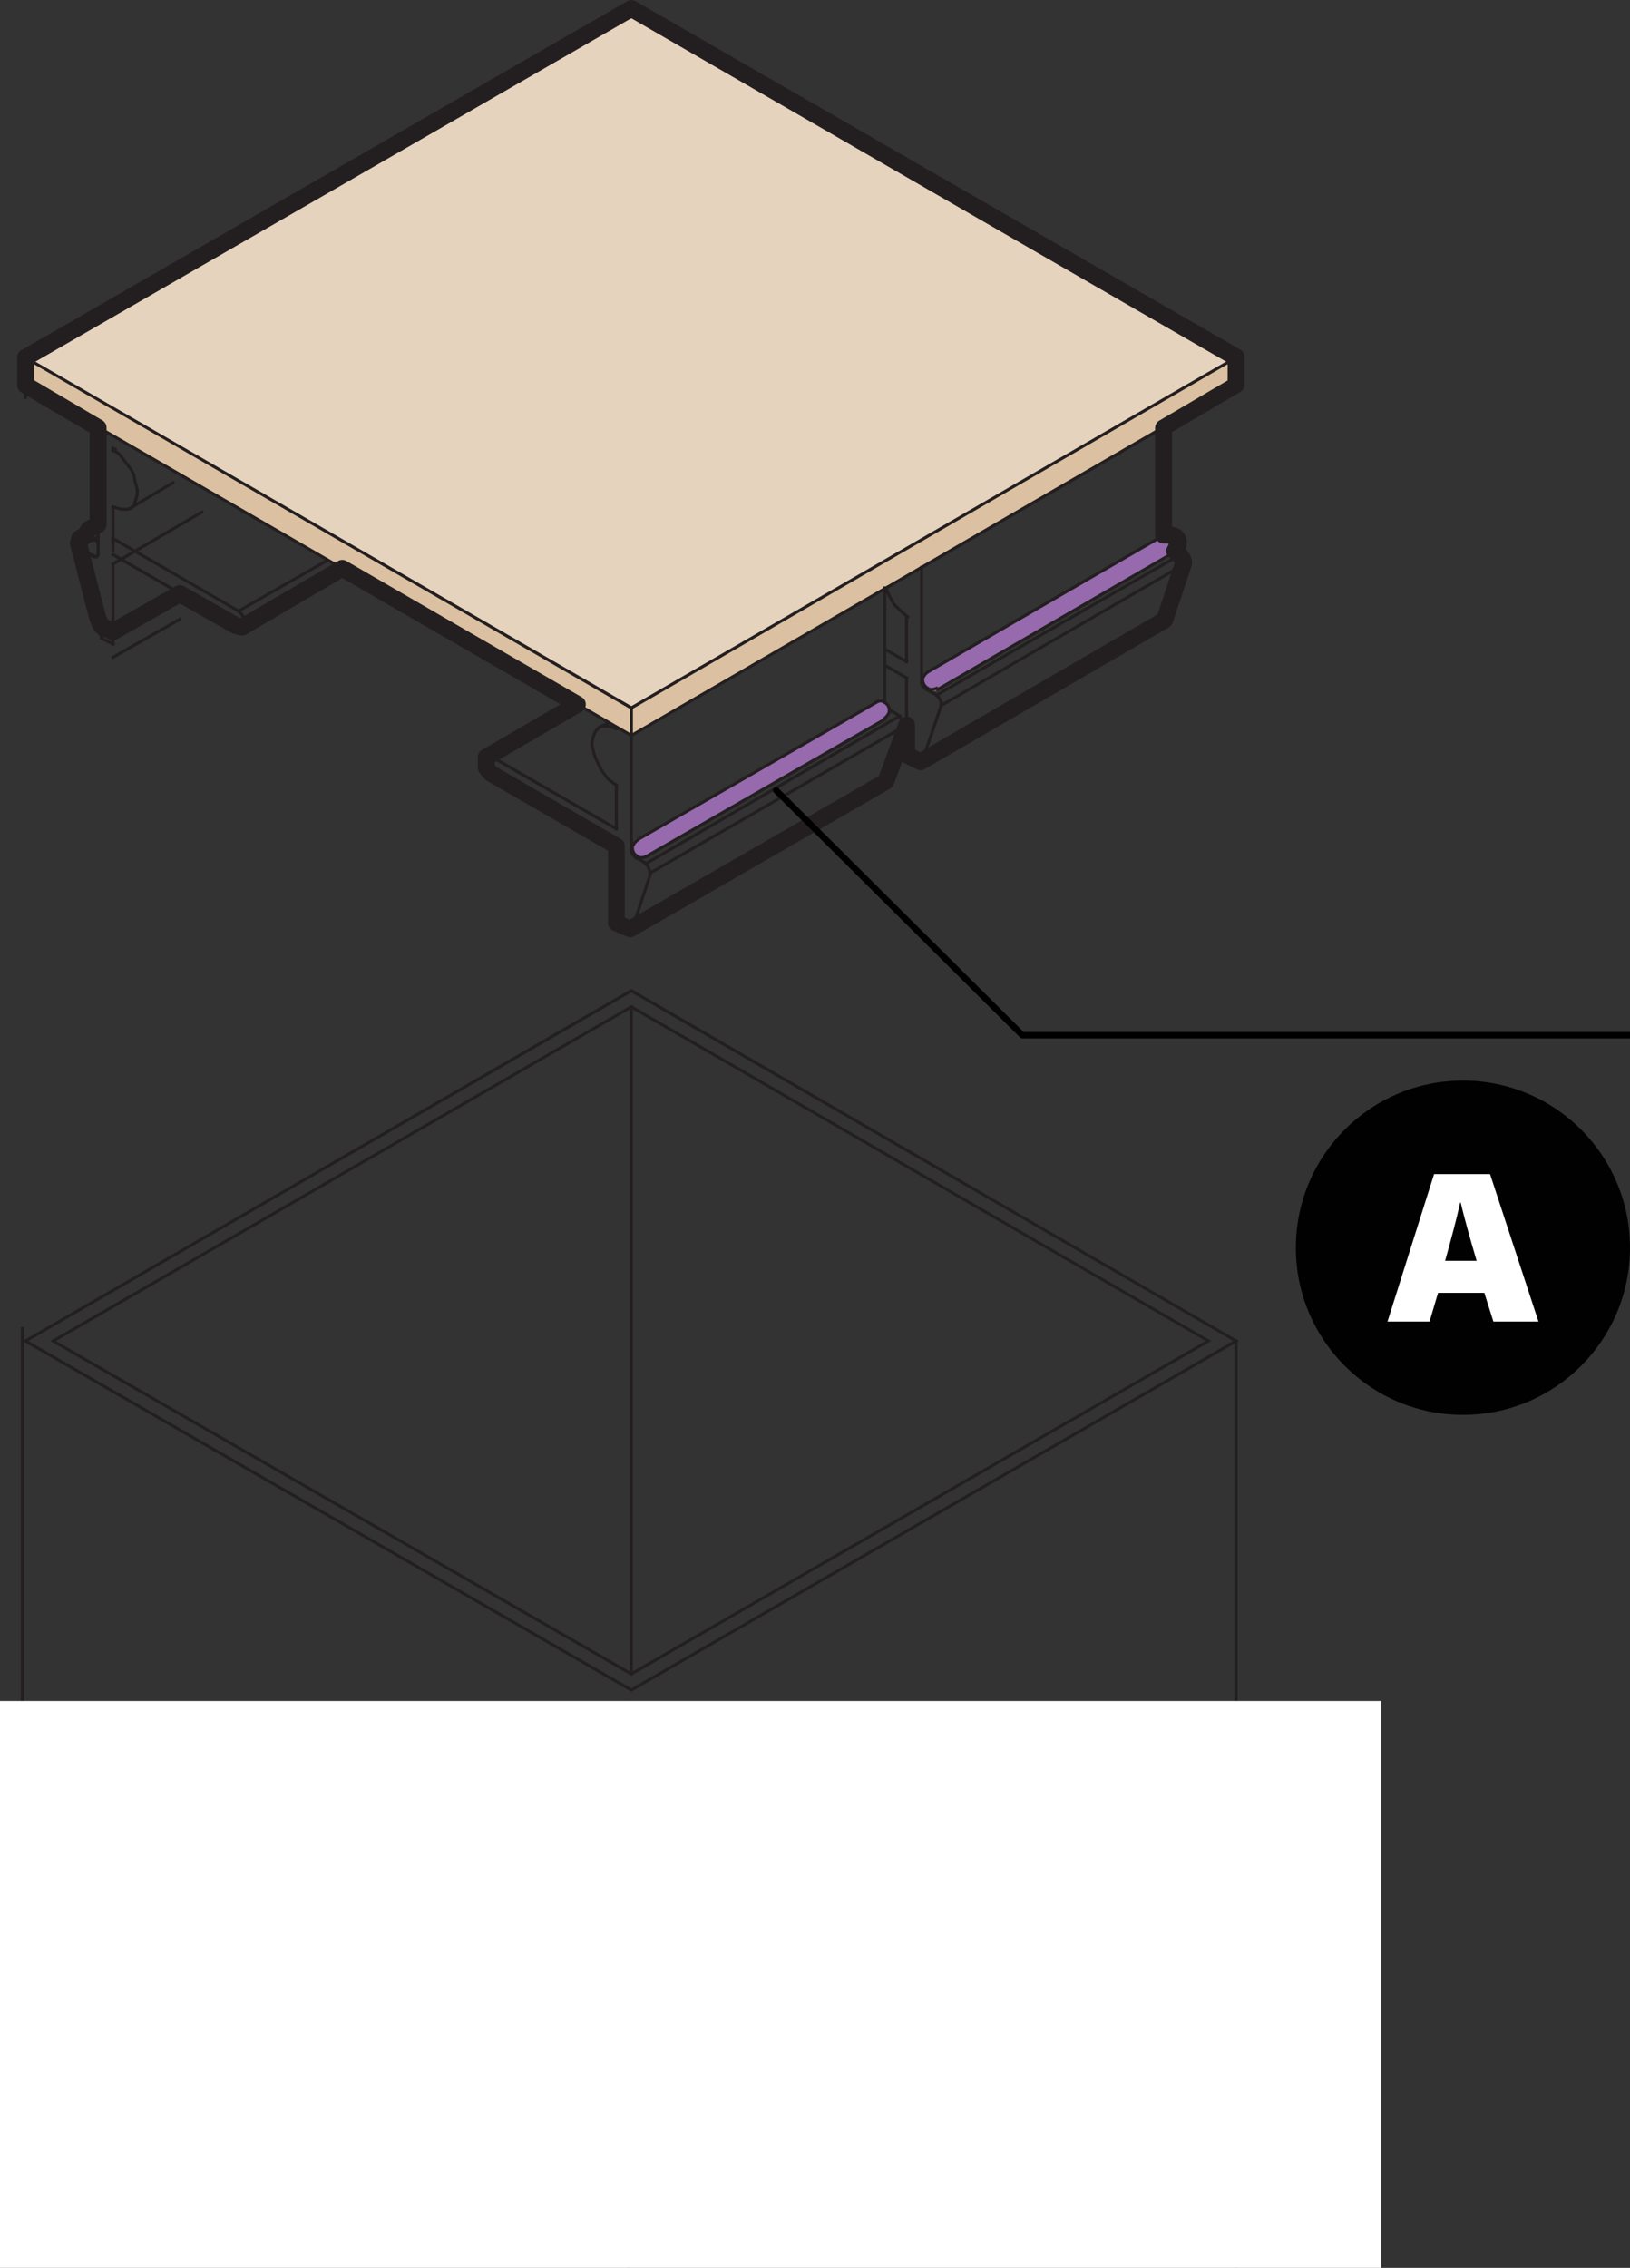 <?xml version="1.0" encoding="UTF-8"?>
<svg xmlns="http://www.w3.org/2000/svg" xmlns:xlink="http://www.w3.org/1999/xlink" id="Layer_1" data-name="Layer 1" viewBox="0 0 122.54 170.42">
  <rect x="0" y="0" width="122.54" height="170.42" fill="#333333" stroke="none"/>
  <defs>
    <style>
      .cls-1 {
        fill: #dbc0a1;
      }

      .cls-1, .cls-2, .cls-3, .cls-4, .cls-5, .cls-6, .cls-7 {
        stroke-width: 0px;
      }

      .cls-2 {
        fill: #966aad;
      }

      .cls-3 {
        fill: #010101;
      }

      .cls-4 {
        fill: #e6d3be;
      }

      .cls-5, .cls-8, .cls-9 {
        fill: none;
      }

      .cls-10 {
        clip-path: url(#clippath-1);
      }

      .cls-8 {
        stroke: #231f20;
        stroke-width: .25px;
      }

      .cls-6 {
        fill: #fff;
      }

      .cls-7 {
        fill: #231f20;
      }

      .cls-11 {
        clip-path: url(#clippath);
      }

      .cls-9 {
        stroke: #000;
        stroke-linecap: round;
        stroke-linejoin: round;
        stroke-width: .48px;
      }
    </style>
    <clipPath id="clippath">
      <rect class="cls-5" x="-13.01" y="0" width="145.1" height="203.73"></rect>
    </clipPath>
    <clipPath id="clippath-1">
      <rect class="cls-5" x="-13.01" y="0" width="145.1" height="203.73"></rect>
    </clipPath>
  </defs>
  <polygon class="cls-4" points="47.48 1.3 1.93 27.53 47.48 53.85 92.94 27.53 47.48 1.3"></polygon>
  <polygon class="cls-1" points="1.92 26.87 1.92 28.95 47.46 55.27 47.46 53.19 1.92 26.87"></polygon>
  <polygon class="cls-1" points="47.46 53.19 47.46 55.27 92.92 28.95 92.92 26.72 47.46 53.19"></polygon>
  <g class="cls-11">
    <g>
      <path class="cls-2" d="M66.12,52.72c-.21,0-.39.04-.39.04l-17.92,10.3v.09c-.61,1.09.15,1.23.56,1.23.13,0,.22-.01.22-.01l17.62-10.13.39-.43c.53-.92-.05-1.07-.48-1.07"></path>
      <path class="cls-2" d="M87.86,40.27c-.21,0-.39.04-.39.04l-17.92,10.3v.09c-.61,1.09.15,1.23.56,1.23h.22l17.62-10.13.39-.43c.53-.92-.05-1.07-.48-1.07"></path>
    </g>
  </g>
  <polygon class="cls-7" points="66.59 54.05 66.77 53.88 66.77 53.87 66.95 53.6 66.97 53.57 66.97 53.28 66.97 53.26 66.88 52.98 66.87 52.96 66.68 52.77 66.67 52.76 66.4 52.58 66.37 52.56 66.08 52.56 66.06 52.56 65.68 52.69 65.75 52.9 66.1 52.79 66.3 52.79 66.53 52.93 66.67 53.08 66.75 53.3 66.75 53.5 66.6 53.73 66.35 53.97 66.51 54.13 66.59 54.05"></polygon>
  <polyline class="cls-7" points="66.55 53.9 48.43 64.32 48.55 64.52 66.67 54.1"></polyline>
  <polygon class="cls-7" points="47.82 63.07 47.64 63.24 47.63 63.25 47.45 63.52 47.44 63.55 47.44 63.84 47.44 63.86 47.53 64.14 47.54 64.16 47.73 64.35 47.74 64.36 48.01 64.54 48.03 64.56 48.33 64.56 48.35 64.56 48.73 64.43 48.66 64.22 48.31 64.33 48.1 64.33 47.88 64.19 47.74 64.04 47.66 63.82 47.66 63.62 47.81 63.39 48.06 63.15 47.9 62.99 47.82 63.07"></polygon>
  <polygon class="cls-7" points="88.41 41.5 88.59 41.32 88.59 41.32 88.77 41.05 88.79 41.02 88.79 40.72 88.79 40.71 88.7 40.43 88.69 40.4 88.5 40.21 88.49 40.2 88.22 40.02 88.19 40 87.9 40 87.88 40 87.5 40.13 87.57 40.35 87.92 40.23 88.13 40.23 88.35 40.38 88.49 40.53 88.57 40.74 88.57 40.95 88.42 41.17 88.17 41.42 88.33 41.58 88.41 41.5"></polygon>
  <polyline class="cls-7" points="88.46 41.26 70.34 51.77 70.45 51.96 88.57 41.46"></polyline>
  <polygon class="cls-7" points="69.64 50.43 69.46 50.6 69.46 50.61 69.28 50.88 69.26 50.91 69.26 51.2 69.26 51.22 69.35 51.5 69.36 51.52 69.55 51.71 69.56 51.72 69.83 51.9 69.86 51.92 70.15 51.92 70.17 51.92 70.55 51.79 70.48 51.58 70.13 51.69 69.92 51.69 69.7 51.55 69.56 51.4 69.48 51.18 69.48 50.98 69.63 50.75 69.88 50.51 69.72 50.35 69.64 50.43"></polygon>
  <polyline class="cls-7" points="69.76 50.62 87.88 40.12 87.77 39.92 69.65 50.42"></polyline>
  <polygon class="cls-7" points="7.42 40.59 7.25 40.5 7.23 40.49 6.94 40.49 6.92 40.49 6.64 40.58 6.62 40.59 6.43 40.78 6.41 40.8 6.31 41.09 6.31 41.11 6.31 41.5 6.53 41.5 6.53 41.14 6.61 40.93 6.74 40.79 6.96 40.72 7.17 40.72 7.42 40.84 7.52 40.64 7.42 40.59"></polygon>
  <rect class="cls-7" x="5.85" y="41.1" width=".61" height=".23" transform="translate(-17.78 7.1) rotate(-26.56)"></rect>
  <rect class="cls-7" x="6.52" y="40.4" width="1" height=".23" transform="translate(-17.51 7.51) rotate(-26.79)"></rect>
  <rect class="cls-7" x="6.6" y="41.04" width=".23" height="1.12" transform="translate(-32.91 27.28) rotate(-60.96)"></rect>
  <rect class="cls-7" x="7" y="41.7" width=".4" height=".23"></rect>
  <polygon class="cls-7" points="7.13 41.87 7.33 41.97 7.52 41.59 7.32 41.49 7.13 41.87"></polygon>
  <rect class="cls-7" x="7.26" y="40.49" width=".23" height="1.26"></rect>
  <rect class="cls-7" x="87.09" y="40.26" width=".49" height=".23"></rect>
  <rect class="cls-7" x="88.22" y="40.26" width=".49" height=".23"></rect>
  <rect class="cls-7" x="88.13" y="41.3" width=".4" height=".23"></rect>
  <rect class="cls-7" x="66.74" y="53.34" width=".31" height=".23"></rect>
  <rect class="cls-7" x="87.35" y="40.18" width=".23" height=".49"></rect>
  <rect class="cls-7" x="87.87" y="40.7" width=".23" height=".49"></rect>
  <rect class="cls-7" x="88.39" y="41.22" width=".23" height=".31"></rect>
  <rect class="cls-7" x="88.39" y="40.18" width=".23" height=".49"></rect>
  <polygon class="cls-7" points="44.89 54.61 44.99 54.82 45.88 54.37 45.78 54.17 44.89 54.61"></polygon>
  <polyline class="cls-7" points="47.42 69.97 66.67 58.86 66.55 58.66 47.31 69.77"></polyline>
  <polyline class="cls-7" points="43.43 52.78 36.48 56.79 36.6 56.98 43.55 52.97"></polyline>
  <polyline class="cls-7" points="69.24 57.42 87.62 46.74 87.51 46.54 69.13 57.22"></polyline>
  <polyline class="cls-7" points="18.15 47.37 25.97 42.84 25.86 42.65 18.04 47.18"></polyline>
  <polyline class="cls-7" points="9.76 38.34 13.16 36.31 13.04 36.12 9.64 38.14"></polyline>
  <polyline class="cls-7" points="47.42 53.35 93.08 26.91 92.96 26.72 47.31 53.15"></polyline>
  <polyline class="cls-7" points="47.62 53.15 1.87 26.72 1.76 26.91 47.5 53.35"></polyline>
  <rect class="cls-7" x="1.8" y="27.68" width=".23" height="2.3"></rect>
  <rect class="cls-7" x="47.35" y="53.08" width=".23" height="2.3"></rect>
  <polyline class="cls-7" points="1.76 28.99 47.5 55.42 47.62 55.23 1.87 28.79"></polyline>
  <polyline class="cls-7" points="47.42 55.42 93.08 28.99 92.96 28.79 47.31 55.23"></polyline>
  <rect class="cls-7" x="46.22" y="54.55" width=".23" height=".31"></rect>
  <rect class="cls-7" x="47.35" y="55.16" width=".23" height="8.71"></rect>
  <polygon class="cls-7" points="47.35 63.64 47.35 63.75 47.35 64.02 47.35 64.04 47.45 64.24 47.46 64.26 47.56 64.36 47.81 64.61 47.97 64.45 47.72 64.19 47.64 64.12 47.58 63.99 47.58 63.64 47.35 63.64"></polygon>
  <rect class="cls-7" x="48.08" y="64.1" width=".23" height="1.12" transform="translate(-31.73 75.41) rotate(-60.96)"></rect>
  <polygon class="cls-7" points="48.34 64.88 48.58 65.12 48.66 65.28 48.73 65.43 48.73 65.69 48.96 65.69 48.96 65.57 48.96 65.4 48.96 65.37 48.86 65.18 48.78 65 48.77 64.99 48.5 64.72 48.34 64.88"></polygon>
  <polyline class="cls-7" points="48.86 65.43 47.41 69.8 47.62 69.87 49.08 65.5"></polyline>
  <polygon class="cls-7" points="47.47 69.65 47.38 69.73 47.33 69.78 47.2 69.65 47.04 69.82 47.21 69.98 47.24 70.02 47.38 70.02 47.42 70.02 47.54 69.9 47.71 69.73 47.55 69.57 47.47 69.65"></polygon>
  <polygon class="cls-7" points="46.18 69.43 47.25 69.97 47.35 69.76 46.29 69.23 46.18 69.43"></polygon>
  <rect class="cls-7" x="46.22" y="63.47" width=".23" height="6.03"></rect>
  <polyline class="cls-7" points="46.49 63.54 36.86 57.97 36.74 58.17 46.38 63.74"></polyline>
  <polygon class="cls-7" points="36.44 57.32 36.44 57.43 36.44 57.69 36.44 57.72 36.54 57.92 36.55 57.93 36.65 58.03 36.9 58.29 37.06 58.13 36.81 57.87 36.73 57.8 36.67 57.67 36.67 57.32 36.44 57.32"></polygon>
  <rect class="cls-7" x="36.44" y="56.97" width=".23" height=".57"></rect>
  <polygon class="cls-7" points="36.81 56.71 36.73 56.71 36.64 56.71 36.59 56.71 36.47 56.83 36.44 56.87 36.44 57.11 36.67 57.11 36.67 56.96 36.69 56.94 36.73 56.94 36.93 56.94 36.93 56.71 36.81 56.71"></polygon>
  <polyline class="cls-7" points="36.74 56.87 46.38 62.44 46.49 62.24 36.86 56.67"></polyline>
  <rect class="cls-7" x="46.22" y="58.88" width=".23" height="3.52"></rect>
  <polygon class="cls-7" points="46.4 58.9 46.14 58.73 45.81 58.48 45.56 58.15 45.31 57.81 45.14 57.47 44.97 57.13 44.8 56.71 44.71 56.37 44.63 56.04 44.63 55.72 44.71 55.39 44.79 55.15 44.95 54.91 45.11 54.76 45.24 54.69 45.47 54.69 45.72 54.69 46.05 54.77 46.41 54.89 46.48 54.68 46.11 54.56 46.11 54.55 45.76 54.47 45.74 54.46 45.47 54.46 45.21 54.46 45.18 54.46 44.99 54.56 44.97 54.57 44.78 54.76 44.78 54.76 44.6 55.03 44.59 55.05 44.5 55.32 44.5 55.32 44.41 55.68 44.4 55.69 44.4 56.05 44.4 56.06 44.49 56.42 44.58 56.77 44.58 56.78 44.76 57.22 44.76 57.22 44.94 57.57 45.11 57.92 45.11 57.93 45.38 58.28 45.64 58.63 45.65 58.64 46.01 58.91 46.01 58.91 46.37 59.15 46.49 58.96 46.4 58.9"></polygon>
  <rect class="cls-7" x="66.4" y="44.07" width=".23" height="8.8"></rect>
  <polygon class="cls-7" points="67.48 53.88 67.72 54.12 67.8 54.28 67.87 54.43 67.87 54.69 68.1 54.69 68.1 54.58 68.1 54.4 68.1 54.38 68 54.18 67.91 54.01 67.9 53.99 67.64 53.72 67.48 53.88"></polygon>
  <polyline class="cls-7" points="48.89 65.73 68.14 54.62 68.03 54.42 48.78 65.53"></polyline>
  <polyline class="cls-7" points="48.55 65.04 67.79 53.84 67.68 53.64 48.43 64.84"></polyline>
  <rect class="cls-7" x="67.17" y="53.06" width=".23" height="1.04" transform="translate(-13.81 82.25) rotate(-58)"></rect>
  <rect class="cls-7" x="47.7" y="64.25" width=".23" height=".31"></rect>
  <polyline class="cls-7" points="66.67 58.88 68.13 54.51 67.91 54.43 66.46 58.8"></polyline>
  <polyline class="cls-7" points="47.51 69.88 66.75 58.77 66.64 58.58 47.39 69.69"></polyline>
  <rect class="cls-7" x="66.38" y="58.65" width=".35" height=".23" transform="translate(-22.06 64.27) rotate(-45)"></rect>
  <rect class="cls-7" x="69.17" y="42.52" width=".23" height="8.8"></rect>
  <polygon class="cls-7" points="69.17 51 69.17 51.11 69.17 51.37 69.17 51.4 69.27 51.6 69.28 51.61 69.38 51.71 69.63 51.97 69.79 51.81 69.54 51.55 69.46 51.48 69.4 51.35 69.4 51 69.17 51"></polygon>
  <rect class="cls-7" x="69.9" y="51.46" width=".23" height="1.12" transform="translate(-9.49 87.88) rotate(-60.89)"></rect>
  <polygon class="cls-7" points="70.25 52.24 70.49 52.48 70.57 52.64 70.64 52.79 70.64 53.05 70.87 53.05 70.87 52.93 70.87 52.76 70.87 52.73 70.77 52.54 70.68 52.36 70.68 52.35 70.41 52.08 70.25 52.24"></polygon>
  <polyline class="cls-7" points="70.68 52.87 69.23 57.16 69.44 57.23 70.9 52.95"></polyline>
  <polygon class="cls-7" points="69.26 56.97 69.26 57.06 69.17 57.06 69.17 57.15 69.14 57.15 69.14 57.06 68.91 57.06 68.91 57.26 68.91 57.37 69.11 57.37 69.2 57.37 69.28 57.37 69.4 57.37 69.4 57.29 69.48 57.29 69.48 56.97 69.26 56.97"></polygon>
  <rect class="cls-7" x="68.46" y="56.37" width=".23" height="1.19" transform="translate(-13.05 92.79) rotate(-63.41)"></rect>
  <rect class="cls-7" x="68.04" y="50.83" width=".23" height="6.03"></rect>
  <polyline class="cls-7" points="68.31 50.9 66.47 49.83 66.36 50.03 68.2 51.1"></polyline>
  <polyline class="cls-7" points="66.36 48.82 68.2 49.88 68.31 49.69 66.47 48.62"></polyline>
  <rect class="cls-7" x="68.04" y="46.24" width=".23" height="3.6"></rect>
  <polygon class="cls-7" points="66.49 44.23 66.75 44.84 66.76 44.84 67.11 45.46 67.11 45.47 67.64 46 67.65 46 68.26 46.51 68.4 46.34 67.8 45.83 67.3 45.33 66.96 44.74 66.66 44.04 66.45 44.13 66.49 44.23"></polygon>
  <rect class="cls-7" x="87.35" y="32.04" width=".23" height="8.28"></rect>
  <rect class="cls-7" x="7.26" y="32.96" width=".23" height="8.71"></rect>
  <rect class="cls-7" x="8.38" y="33.56" width=".23" height=".4"></rect>
  <polygon class="cls-7" points="8.45 33.95 8.78 34.12 9.02 34.36 9.27 34.7 9.53 35.04 9.79 35.38 9.95 35.71 10.03 36.12 10.03 36.13 10.12 36.48 10.2 36.81 10.2 37.13 10.12 37.46 10.03 37.71 9.96 37.95 9.82 38.08 9.6 38.15 9.36 38.15 9.12 38.15 8.88 38.07 8.88 38.07 8.41 37.96 8.36 38.18 8.81 38.29 9.07 38.37 9.08 38.38 9.36 38.38 9.62 38.38 9.64 38.38 9.92 38.29 9.94 38.28 10.14 38.09 10.15 38.07 10.25 37.78 10.34 37.52 10.34 37.52 10.43 37.17 10.43 37.15 10.43 36.79 10.43 36.78 10.34 36.42 10.25 36.08 10.17 35.65 10.16 35.63 9.98 35.27 9.98 35.26 9.71 34.91 9.45 34.56 9.19 34.22 9.19 34.21 8.92 33.94 8.91 33.93 8.45 33.7 8.35 33.9 8.45 33.95"></polygon>
  <rect class="cls-7" x="8.38" y="37.98" width=".23" height="3.52"></rect>
  <polyline class="cls-7" points="8.34 40.51 17.98 46.07 18.09 45.88 8.46 40.31"></polyline>
  <polygon class="cls-7" points="17.78 45.92 18.03 46.17 18.1 46.25 18.17 46.38 18.17 46.72 18.4 46.72 18.4 46.61 18.4 46.35 18.4 46.32 18.3 46.13 18.29 46.11 18.19 46.01 17.94 45.76 17.78 45.92"></polygon>
  <rect class="cls-7" x="18.25" y="46.41" width=".23" height=".66"></rect>
  <polygon class="cls-7" points="18.17 46.84 18.17 47 18.15 47.02 18.11 47.02 17.91 47.02 17.91 47.24 18.02 47.24 18.11 47.24 18.2 47.24 18.24 47.24 18.36 47.12 18.4 47.09 18.4 46.84 18.17 46.84"></polygon>
  <polyline class="cls-7" points="18.09 47.09 8.46 41.52 8.34 41.72 17.98 47.29"></polyline>
  <rect class="cls-7" x="8.38" y="42.48" width=".23" height="6.03"></rect>
  <rect class="cls-7" x="7.95" y="47.58" width=".23" height="1.19" transform="translate(-38.62 33.81) rotate(-63.39)"></rect>
  <polygon class="cls-7" points="7.21 47.41 7.28 47.51 7.45 47.77 7.69 48.12 7.87 48 7.64 47.64 7.4 47.29 7.21 47.41"></polygon>
  <polyline class="cls-7" points="7.51 47.53 5.98 41.59 5.76 41.65 7.29 47.58"></polyline>
  <polygon class="cls-7" points="6.07 41.18 6.03 41.18 5.94 41.27 5.9 41.27 5.79 41.27 5.79 41.47 5.79 41.56 5.79 41.84 6.01 41.84 6.01 41.73 6.01 41.56 6.01 41.5 6.03 41.5 6.12 41.41 6.25 41.54 6.41 41.38 6.24 41.22 6.21 41.18 6.07 41.18"></polygon>
  <polygon class="cls-7" points="6.09 41.43 7.07 41.97 7.18 41.77 6.2 41.23 6.09 41.43"></polygon>
  <polygon class="cls-7" points="7.26 41.53 7.26 41.68 7.24 41.7 7.2 41.7 7 41.7 7 41.93 7.11 41.93 7.2 41.93 7.28 41.93 7.33 41.93 7.45 41.81 7.48 41.78 7.48 41.53 7.26 41.53"></polygon>
  <polyline class="cls-7" points="70.37 52.39 88.75 41.8 88.63 41.61 70.25 52.2"></polyline>
  <polygon class="cls-7" points="88.43 41.76 88.67 42 88.75 42.16 88.83 42.31 88.83 42.57 89.05 42.57 89.05 42.46 89.05 42.28 89.05 42.26 88.95 42.06 88.87 41.88 88.86 41.87 88.59 41.6 88.43 41.76"></polygon>
  <polyline class="cls-7" points="70.71 53.17 89.09 42.5 88.98 42.3 70.6 52.98"></polyline>
  <rect class="cls-7" x="88.3" y="41.29" width=".23" height=".66" transform="translate(2.03 87.3) rotate(-53.08)"></rect>
  <polyline class="cls-7" points="87.63 46.75 89.08 42.38 88.87 42.31 87.41 46.68"></polyline>
  <polyline class="cls-7" points="69.33 57.24 87.71 46.65 87.6 46.46 69.22 57.05"></polyline>
  <rect class="cls-7" x="87.34" y="46.53" width=".35" height=".23" transform="translate(-7.35 75.54) rotate(-45)"></rect>
  <polyline class="cls-7" points="8.46 42.54 15.32 38.53 15.21 38.33 8.34 42.34"></polyline>
  <rect class="cls-7" x="8.37" y="33.69" width=".42" height=".23" transform="translate(-14.21 7.41) rotate(-26.56)"></rect>
  <polyline class="cls-7" points="8.45 49.55 13.67 46.58 13.56 46.38 8.34 49.35"></polyline>
  <polyline class="cls-7" points="36.86 56.98 43.72 53.06 43.61 52.86 36.74 56.79"></polyline>
  <polyline class="cls-7" points="18.33 46.68 25.45 42.5 25.34 42.3 18.21 46.48"></polyline>
  <polyline class="cls-7" points="17.89 46.07 24.76 42.15 24.65 41.95 17.78 45.88"></polyline>
  <polyline class="cls-7" points="18.33 47.11 25.88 42.76 25.77 42.56 18.21 46.92"></polyline>
  <rect class="cls-7" x="6.11" y="41.24" width=".35" height=".23" transform="translate(-27.4 16.56) rotate(-45)"></rect>
  <rect class="cls-7" x="47.15" y="127.82" width=".23" height="69.58"></rect>
  <rect class="cls-7" x="92.81" y="100.65" width=".23" height="95.82"></rect>
  <polygon class="cls-7" points="92.92 100.77 92.98 100.67 47.46 74.31 1.69 100.77 47.46 127.13 93.15 100.77 92.98 100.67 92.92 100.77 92.87 100.67 47.46 126.87 2.14 100.77 47.46 74.58 92.87 100.86 92.92 100.77 92.87 100.67 92.92 100.77"></polygon>
  <polygon class="cls-7" points="90.84 100.77 90.9 100.67 47.46 75.53 3.77 100.77 47.46 125.92 91.07 100.77 90.9 100.67 90.84 100.77 90.79 100.67 47.46 125.66 4.22 100.77 47.46 75.79 90.79 100.86 90.84 100.77 90.79 100.67 90.84 100.77"></polygon>
  <rect class="cls-7" x="47.35" y="75.54" width=".23" height="50.36"></rect>
  <polyline class="cls-7" points="47.98 63.2 66.1 52.78 65.99 52.58 47.87 63"></polyline>
  <g class="cls-10">
    <path class="cls-7" d="M1.92,26.87l.32.55L47.46,1.37l44.83,25.87v1.35l-5.14,3.02c-.19.11-.31.32-.31.55v8.05c0,.18.08.35.21.47.13.12.31.18.49.16h.11c.11,0,.28.02.34.04h.02l.08-.12-.13.07.04.05.08-.13-.13.07.13-.08h-.16l.02.08.13-.08h-.16l-.02.08c-.02.06-.06.14-.12.25-.18.29-.1.66.18.85l.05-.07-.05.07h0l.05-.07-.05.07s.14.1.24.21l.11.15v.03l.09-.02h-.07v.02l.07-.02h-.07.17l-.16-.05v.05h.16l-.16-.05h0l-1.31,3.93-17.85,10.36-.38-.19v-1.86c0-.31-.22-.57-.52-.62-.3-.06-.6.12-.71.41l-1.48,4.03-18.75,10.81-.36-.15v-5.38c0-.23-.12-.44-.32-.55l-9.33-5.4-.13-.16v-.19l6.53-3.8c.2-.12.32-.32.32-.55s-.12-.44-.32-.55l-17.67-10.22c-.2-.12-.44-.11-.64,0l-7.31,4.28-.14-.04-4.13-2.35c-.2-.11-.43-.11-.63,0l-4.73,2.69-.36-.18-.16-.34-1.4-5.42.05-.19-.62-.15.33.54.43-.26c.09-.05.16-.13.22-.22l.17-.28.53-.26c.22-.11.35-.33.35-.57v-7.27c0-.23-.12-.43-.31-.55l-5.14-3.02v-1.71h-.63l.32.55-.32-.55h-.64v2.08c0,.23.12.43.31.55l5.14,3.02v6.52l-.34.17c-.11.05-.2.14-.26.24l-.18.3-.3.18c-.14.09-.25.23-.29.39l-.09.35c-.02.1-.02.21,0,.31l1.45,5.64.04.11.28.6c.06.13.16.24.29.3l.87.43c.19.1.41.09.6-.02l4.71-2.68,3.89,2.21.15.06.48.12c.16.04.34.02.48-.07l7.21-4.23,16.4,9.48-5.89,3.43c-.2.11-.32.32-.32.55v.78c0,.14.05.28.14.4l.35.43.18.15,9.12,5.27v5.43c0,.26.15.49.39.59l1.04.43c.18.08.39.06.56-.04l19.22-11.08c.13-.07.23-.19.28-.33l1.56-4.24-.6-.22h-.63v2.25c0,.24.14.46.35.57l1.04.52c.19.1.42.09.6-.02l18.36-10.65c.13-.08.24-.2.28-.35l1.39-4.16h0c.04-.12.06-.24.06-.35,0-.26-.09-.48-.18-.64-.29-.49-.69-.74-.72-.77l-.36.52.54.33c.2-.34.33-.65.33-.99,0-.26-.09-.52-.25-.7-.23-.28-.51-.37-.74-.43-.23-.06-.43-.06-.58-.07h-.24l.07.63h.63v-7.69l5.14-3.02c.19-.11.31-.32.31-.55v-2.08c0-.23-.12-.44-.32-.55L47.78.09c-.2-.11-.44-.11-.63,0L1.6,26.32c-.2.11-.32.32-.32.55,0,0,.64,0,.64,0Z"></path>
  </g>
  <polyline class="cls-9" points="58.35 59.39 76.86 77.79 122.54 77.79"></polyline>
  <line class="cls-8" x1="1.69" y1="99.72" x2="1.69" y2="144.76"></line>
  <rect class="cls-6" y="127.82" width="103.83" height="42.6"></rect>
  <g>
    <circle class="cls-3" cx="109.98" cy="93.76" r="12.56"></circle>
    <path class="cls-6" d="M108.11,97.15l-.64,2.16h-3.16l3.5-11.08h4.21l3.64,11.08h-3.39l-.68-2.16h-3.48ZM111.01,94.74c-.52-1.74-.94-3.29-1.2-4.37h-.04c-.26,1.2-.68,2.77-1.13,4.37h2.38-.01Z"></path>
  </g>
</svg>
